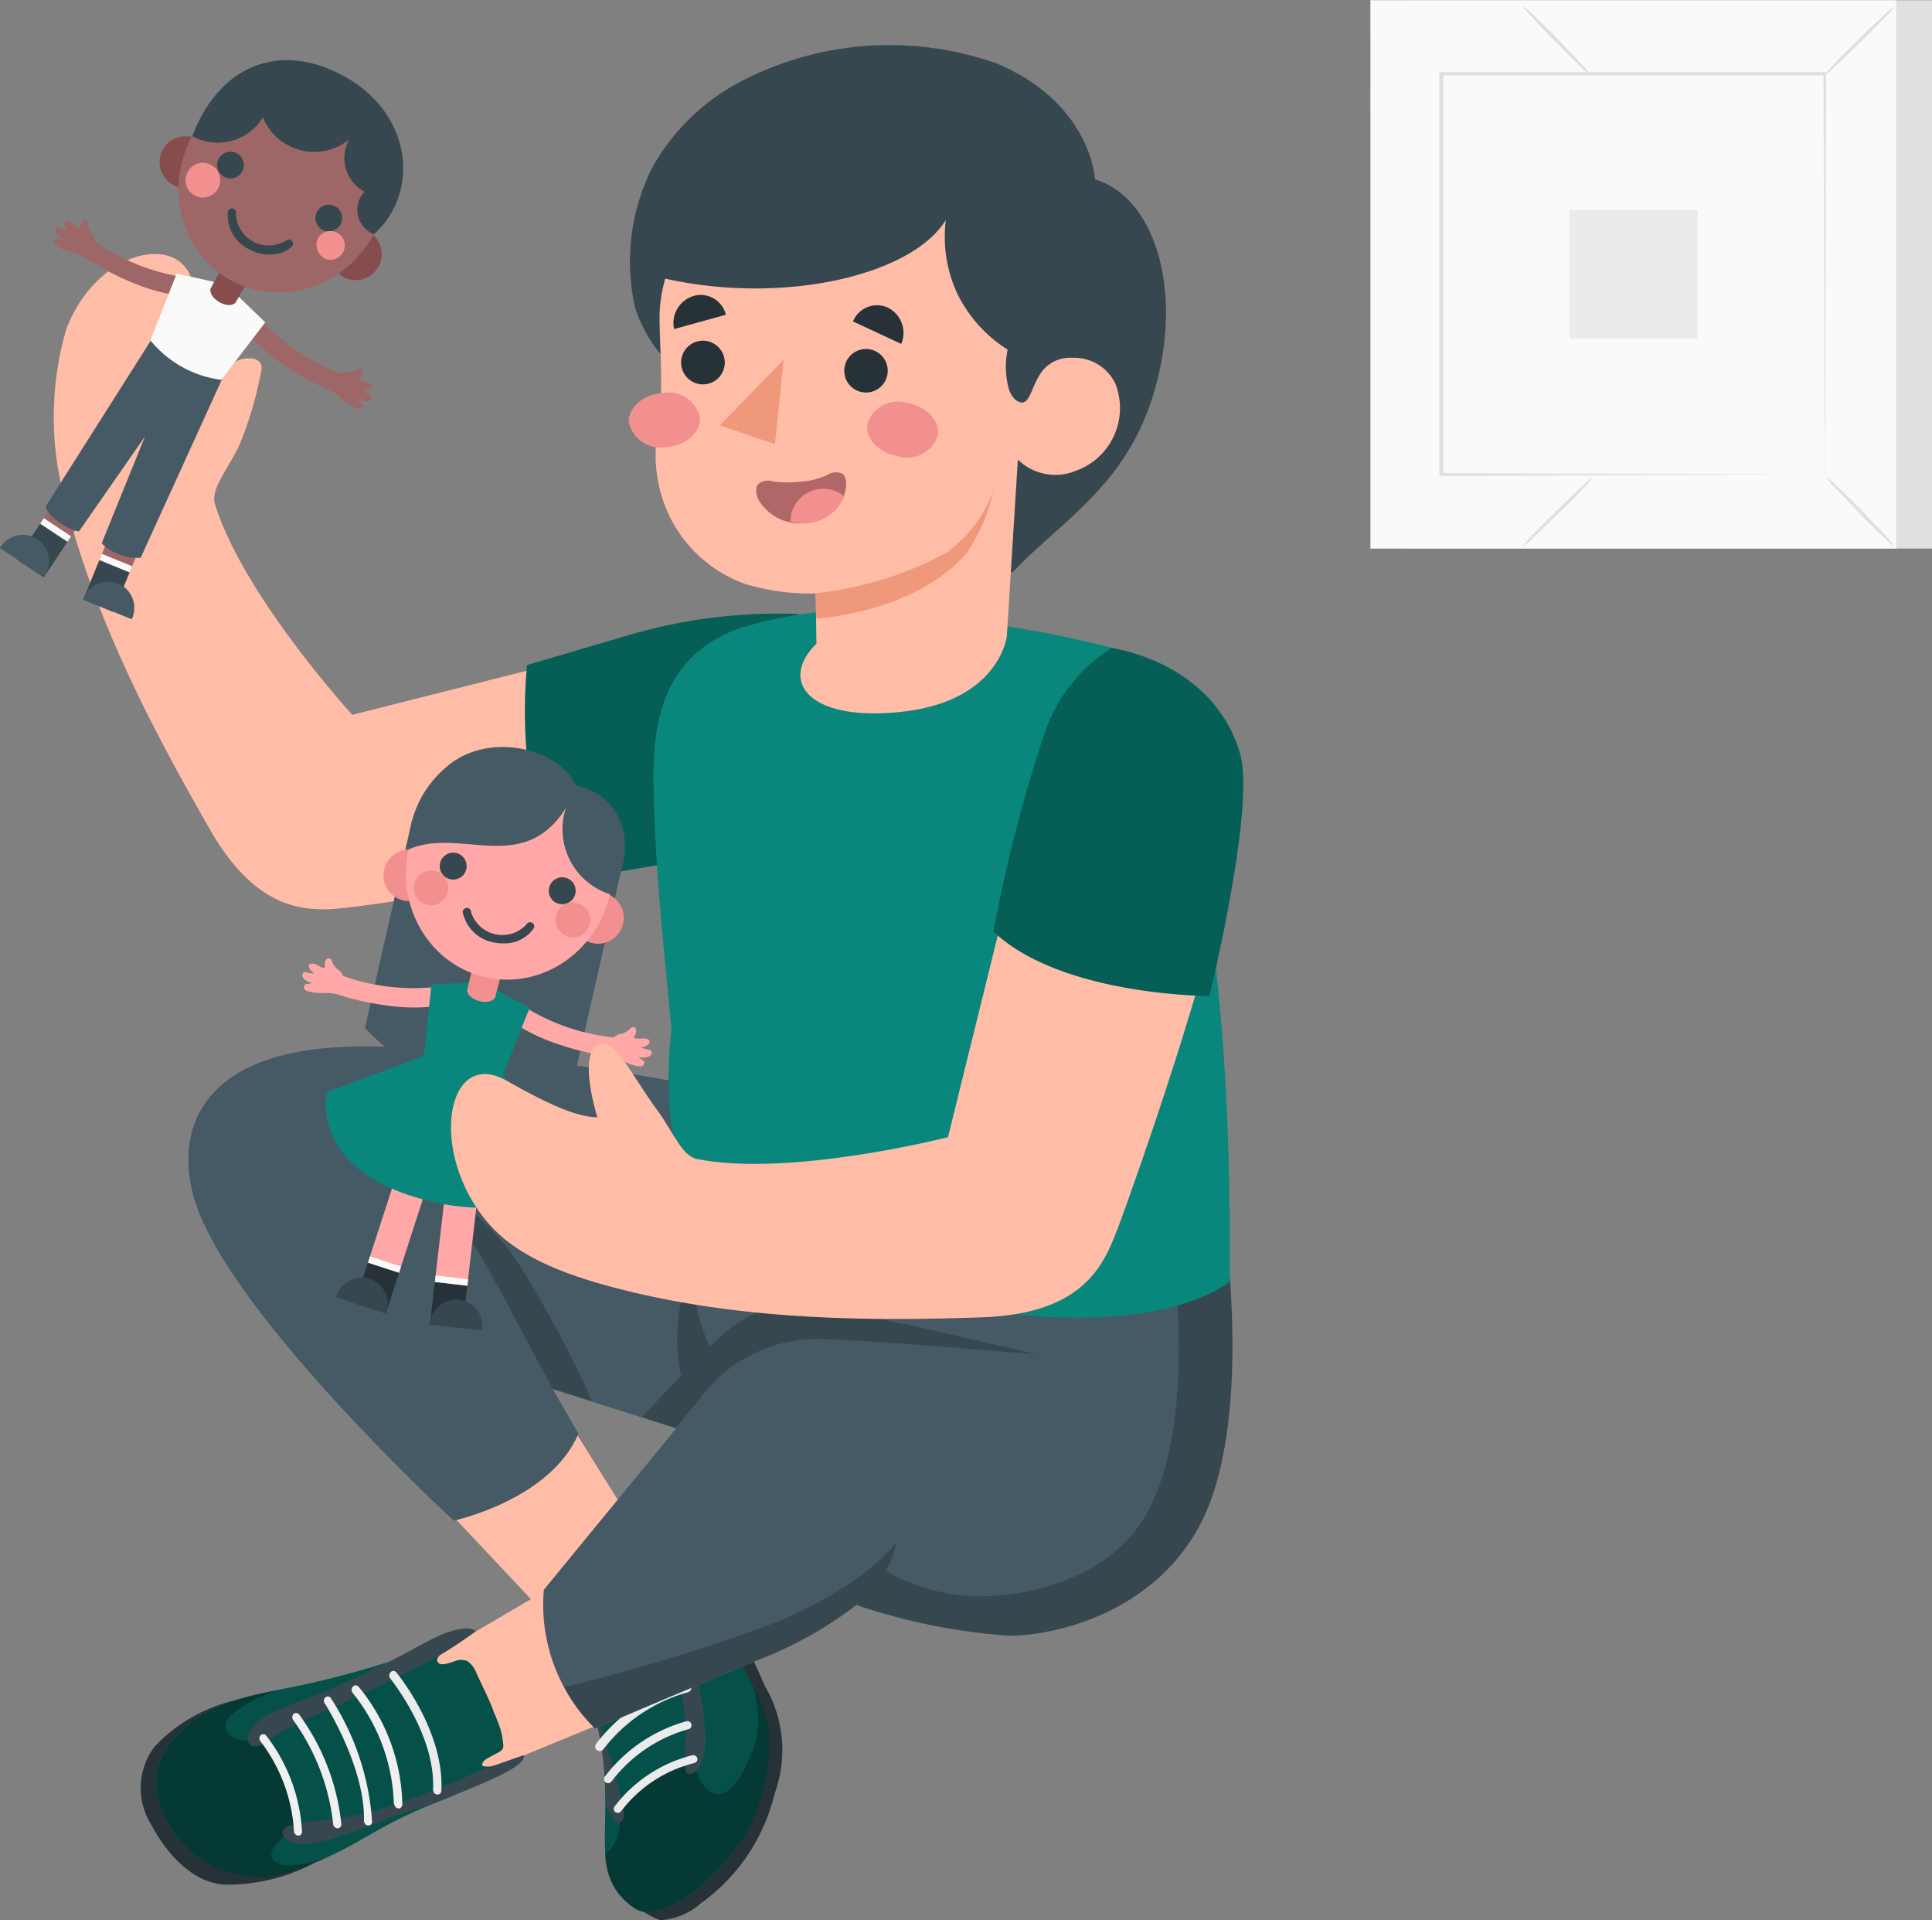 <svg xmlns="http://www.w3.org/2000/svg" width="87.88" height="87.325" viewBox="0 0 87.88 87.325">
  <rect x="0" y="0" width="87.88" height="87.325" fill="#808080" stroke="none"/>
  <g id="Group_150" data-name="Group 150" transform="translate(-547.069 -1043.885)">
    <rect id="Rectangle_1" data-name="Rectangle 1" width="23.921" height="24.937" transform="translate(611.028 1043.896)" fill="#e0e0e0"/>
    <rect id="Rectangle_2" data-name="Rectangle 2" width="23.921" height="24.937" transform="translate(609.406 1043.896)" fill="#fafafa"/>
    <path id="Path_15" data-name="Path 15" d="M89.3,74.88H65.37V49.926H89.3Zm-23.922-.014H89.291V49.948H65.384Z" transform="translate(544.031 993.959)" fill="#e0e0e0"/>
    <rect id="Rectangle_3" data-name="Rectangle 3" width="17.491" height="18.232" transform="translate(612.623 1047.249)" fill="#fafafa"/>
    <path id="Path_16" data-name="Path 16" d="M68.674,130.24a3,3,0,0,1-.43.5c-.27.294-.67.7-1.111,1.127s-.843.811-1.144,1.1a2.636,2.636,0,0,1-.506.419,3.145,3.145,0,0,1,.43-.5c.27-.294.673-.688,1.114-1.127s.846-.811,1.146-1.1a2.643,2.643,0,0,1,.5-.416Z" transform="translate(550.834 935.362)" fill="#e0e0e0"/>
    <path id="Path_17" data-name="Path 17" d="M142,130.07a2.792,2.792,0,0,1,.5.43c.294.27.7.67,1.127,1.111s.811.843,1.082,1.141a2.8,2.8,0,0,1,.422.506,2.644,2.644,0,0,1-.5-.43c-.294-.27-.7-.673-1.127-1.114s-.811-.849-1.1-1.146a2.784,2.784,0,0,1-.408-.5Z" transform="translate(488.12 935.486)" fill="#e0e0e0"/>
    <path id="Path_18" data-name="Path 18" d="M141.8,54.084a2.833,2.833,0,0,1,.43-.5c.27-.294.673-.688,1.114-1.127s.843-.811,1.141-1.082a2.6,2.6,0,0,1,.506-.422,2.606,2.606,0,0,1-.43.49c-.27.294-.673.7-1.114,1.13s-.847.811-1.144,1.1a2.785,2.785,0,0,1-.5.419Z" transform="translate(488.266 993.213)" fill="#e0e0e0"/>
    <path id="Path_19" data-name="Path 19" d="M68.661,54.091a2.834,2.834,0,0,1-.5-.43c-.294-.27-.688-.673-1.125-1.114s-.811-.843-1.082-1.141a3,3,0,0,1-.422-.506,2.607,2.607,0,0,1,.5.43c.294.27.7.673,1.13,1.114s.811.846,1.082,1.144A2.785,2.785,0,0,1,68.661,54.091Z" transform="translate(550.798 993.251)" fill="#e0e0e0"/>
    <path id="Path_20" data-name="Path 20" d="M94.52,80.358a.648.648,0,0,1,0-.086V79.03c0-.865,0-2.119-.019-3.715,0-3.193-.019-7.744-.033-13.189l.068.068H77.095l.076-.076V80.35l-.065-.068,12.629.035,3.548.016h.027l-3.534.019-12.7.062H77V62.04H94.588v.068c-.016,5.464-.027,10.028-.035,13.233,0,1.587,0,2.84-.019,3.7V80.26A.344.344,0,0,1,94.52,80.358Z" transform="translate(535.545 985.122)" fill="#e0e0e0"/>
    <rect id="Rectangle_4" data-name="Rectangle 4" width="5.835" height="5.835" transform="translate(618.451 1053.446)" fill="#ebebeb"/>
    <g id="Group_149" data-name="Group 149" transform="translate(547.069 1045.731)">
      <g id="Group_141" data-name="Group 141" transform="translate(0 0)">
        <g id="freepik--character--inject-30" transform="translate(0)">
          <g id="freepik--bottom--inject-30" transform="translate(6.402 45.745)">
            <path id="Path_54594" data-name="Path 54594" d="M146.479,327.63a3.022,3.022,0,0,1,.857.857c.248.343.223,2.055.472,2.843s.428.994.835,1.978a5.738,5.738,0,0,1,.454,4.928,8.563,8.563,0,0,1-3.339,4.967,3.087,3.087,0,0,1-1.862.779s-1.572-.544-1.357-1.468S146.479,327.63,146.479,327.63Z" transform="translate(-120.268 -304.247)" fill="#263238"/>
            <path id="Path_54595" data-name="Path 54595" d="M143.9,328.278a3.366,3.366,0,0,0,.642.96,7.779,7.779,0,0,1,1.083,2.8c1.039,4.453-.681,6.782,1.776,8.4.711.428,2.6-.137,4.71-3,1.088-1.473,1.648-4.457,1.173-5.788s-1.1-2.188-1.417-3.211-.214-2.954-.809-3.828a4.25,4.25,0,0,0-1.43-1.164c-.428-.248-1.383-.567-1.824-.8s-.689-.509-.963-.189l.539.578c.813,1.07.6,1.233.595,1.815a9.5,9.5,0,0,0,.343,1.837c-.578-.693-.822-1.284-1.43-1.178a3.956,3.956,0,0,0-1.979,1.335C144.061,327.684,143.852,328.021,143.9,328.278Z" transform="translate(-124.868 -301.204)" fill="#09877c"/>
            <path id="Path_54596" data-name="Path 54596" d="M143.9,328.278a3.366,3.366,0,0,0,.642.96,7.779,7.779,0,0,1,1.083,2.8c1.039,4.453-.681,6.782,1.776,8.4.711.428,2.6-.137,4.71-3,1.088-1.473,1.648-4.457,1.173-5.788s-1.1-2.188-1.417-3.211-.214-2.954-.809-3.828a4.25,4.25,0,0,0-1.43-1.164c-.428-.248-1.383-.567-1.824-.8s-.689-.509-.963-.189l.539.578c.813,1.07.6,1.233.595,1.815a9.5,9.5,0,0,0,.343,1.837c-.578-.693-.822-1.284-1.43-1.178a3.956,3.956,0,0,0-1.979,1.335C144.061,327.684,143.852,328.021,143.9,328.278Z" transform="translate(-124.868 -301.204)" opacity="0.4"/>
            <path id="Path_54597" data-name="Path 54597" d="M150,348.153c1.088-1.473,1.648-4.457,1.173-5.788a12.8,12.8,0,0,0-.552-1.284,1.553,1.553,0,0,0,.064.262c.034.171.059.347.081.522a4.068,4.068,0,0,1-.167,2.038c-.24.567-.788,1.983-1.538,2.033-.428.03-.8-.378-.977-.857-.077-.2-.206-.74-.206-.74a6.559,6.559,0,0,0-3.425,2.162,2.812,2.812,0,0,1,.064.96,2.381,2.381,0,0,1-.378.968,1.677,1.677,0,0,1-.274.227,2.928,2.928,0,0,0,1.4,2.518C145.985,351.591,147.856,351.034,150,348.153Z" transform="translate(-122.741 -311.939)" opacity="0.3"/>
            <path id="Path_54598" data-name="Path 54598" d="M159.53,343.674a14.809,14.809,0,0,1,.378,3.571c.428,1.139.8,1.092.857.5a32.37,32.37,0,0,0-1.473-5.061C159.368,343.031,159.454,343.369,159.53,343.674Z" transform="translate(-138.771 -312.853)" fill="#37474f"/>
            <path id="Path_54599" data-name="Path 54599" d="M152.387,324.351a2.475,2.475,0,0,0-.484-1.627c-.107-.047-.21-.094-.291-.137-.48-.257-.689-.509-.963-.189l.522.6c.813,1.07.6,1.233.6,1.815a9.5,9.5,0,0,0,.343,1.837,33.238,33.238,0,0,1,1.212,4.4c.265,1.832-.073,3.074.189,3.172s.779-.124.835-1.605a15.23,15.23,0,0,0-1.152-5.09,7.932,7.932,0,0,1-.806-3.176Z" transform="translate(-128.655 -301.17)" fill="#37474f"/>
            <path id="Path_54600" data-name="Path 54600" d="M155.271,348.588a.18.18,0,0,1-.094.056,5.994,5.994,0,0,0-3.336,2.2.189.189,0,0,1-.257.026.179.179,0,0,1-.03-.257,6.422,6.422,0,0,1,3.537-2.325.189.189,0,0,1,.223.137.18.18,0,0,1-.042.167Z" transform="translate(-129.998 -316.055)" fill="#ebebeb"/>
            <path id="Path_54601" data-name="Path 54601" d="M156.079,344.994a.159.159,0,0,1-.094.051,6.628,6.628,0,0,0-3.485,2.361.189.189,0,1,1-.291-.235,7.009,7.009,0,0,1,3.683-2.488.189.189,0,0,1,.184.313Z" transform="translate(-131.076 -313.995)" fill="#ebebeb"/>
            <path id="Path_54602" data-name="Path 54602" d="M156.493,341.013a.2.2,0,0,1-.094.056,7.3,7.3,0,0,0-3.853,2.6.21.21,0,0,1-.291.03.206.206,0,0,1-.03-.291,7.708,7.708,0,0,1,4.061-2.739.21.21,0,0,1,.257.145A.218.218,0,0,1,156.493,341.013Z" transform="translate(-131.507 -311.701)" fill="#ebebeb"/>
            <path id="Path_54603" data-name="Path 54603" d="M157.09,337.666a.189.189,0,0,1-.094.06,7.142,7.142,0,0,0-3.768,2.55.206.206,0,0,1-.283.03.2.2,0,0,1-.03-.283,7.561,7.561,0,0,1,3.982-2.685.206.206,0,0,1,.248.145.2.2,0,0,1-.054.183Z" transform="translate(-132.404 -309.792)" fill="#ebebeb"/>
            <path id="Path_54604" data-name="Path 54604" d="M158.383,334.453a.21.21,0,0,1-.094.059,7.167,7.167,0,0,0-3.772,2.569.2.2,0,0,1-.313-.257,7.535,7.535,0,0,1,3.982-2.685.2.2,0,0,1,.2.334Z" transform="translate(-134.248 -307.967)" fill="#ebebeb"/>
            <path id="Path_54605" data-name="Path 54605" d="M161.872,315.356l-3.382-5.416-5.788,4.179,6.851,7.279s4.448-.167,4.975-2.064S162.886,315.96,161.872,315.356Z" transform="translate(-139.796 -294.131)" fill="#ffbda7"/>
            <path id="Path_54606" data-name="Path 54606" d="M163.657,330.12l-3.683,2.158-2.231,1.233,2.526,5.181,7.125-2.932Z" transform="translate(-144.739 -305.671)" fill="#ffbda7"/>
            <path id="Path_54607" data-name="Path 54607" d="M174.816,274.777s-10.914-2.106-16.48-1.712c-6.054.428-7.2,3.853-6.285,6.915,1.558,5.19,11.791,14.6,11.791,14.6s4.384-.933,5.673-3.951l-1.161-2.025,5.609,1.781.857-1.039Z" transform="translate(-149.607 -273.016)" fill="#455a64"/>
            <path id="Path_54608" data-name="Path 54608" d="M167.366,291.249a49.287,49.287,0,0,1,3.117,5.891l-1.768-.561c-2.188-3.853-3.579-7.3-5.994-9.591a11.333,11.333,0,0,1,4.646,4.26Z" transform="translate(-149.957 -281.008)" fill="#37474f"/>
            <path id="Path_54609" data-name="Path 54609" d="M101.632,279.32l24.083,5.634s1.133,7.706-.7,12.466-6.816,5.994-9.116,5.994a27.885,27.885,0,0,1-6.915-1.391,18.108,18.108,0,0,1-3.8,2.236c-1.913.762-8.088,3.387-8.088,3.387a7.909,7.909,0,0,1-2.334-6.315l6.872-8.375Z" transform="translate(-76.427 -276.622)" fill="#455a64"/>
            <path id="Path_54610" data-name="Path 54610" d="M131.866,334.2a6.851,6.851,0,0,1-1.4-1.871,84.322,84.322,0,0,0,9.689-2.967c4.106-1.739,5.369-3.576,5.369-3.576s.03,1.22-1.773,2.792a18.108,18.108,0,0,1-3.8,2.235C138.022,331.578,131.866,334.2,131.866,334.2Z" transform="translate(-111.195 -303.195)" fill="#37474f"/>
            <path id="Path_54611" data-name="Path 54611" d="M99.131,308.308c2.051.316,7.159-.24,8.953-4.132,1.756-3.811,1.228-9.133.857-13.046l.661.154,1.807.428h0s1.133,7.706-.7,12.466-6.816,5.994-9.116,5.994a27.885,27.885,0,0,1-6.915-1.391l1.088-1.687a8.99,8.99,0,0,0,3.365,1.212Z" transform="translate(-62.097 -283.375)" fill="#37474f"/>
            <path id="Path_54612" data-name="Path 54612" d="M116.944,306.175a12.448,12.448,0,0,1,.857-1.039,6.674,6.674,0,0,1,5.729-3.022c3.368.129,9.847.715,9.847.715s-6.79-1.619-9.119-2.008-3.785-.154-5.112,1.024-3.755,3.828-3.755,3.828Z" transform="translate(-92.587 -288.816)" fill="#37474f"/>
            <path id="Path_54613" data-name="Path 54613" d="M151.326,300.185a6.906,6.906,0,0,1-.944-4.355,8.122,8.122,0,0,0-.488,5.81Z" transform="translate(-125.171 -286.063)" fill="#37474f"/>
            <path id="Path_54614" data-name="Path 54614" d="M196.115,342.56a7.3,7.3,0,0,0-3.524,2.089,3.139,3.139,0,0,0-.12,3.549c.647,1.233,1.889,2.71,3.459,2.706a8.4,8.4,0,0,0,4.046-1.045Z" transform="translate(-191.98 -312.785)" fill="#263238"/>
            <path id="Path_54615" data-name="Path 54615" d="M186.713,340.713c0,.492-2.119,1.349-4.32,2.252-2.361.968-2.963,1.648-4.889,2.466-2.2.933-3.022.95-4.654.394s-3.879-3.425-2.329-5.545c1.263-1.712,2.8-2.141,5.138-2.6a42.675,42.675,0,0,0,5.45-1.421c1.687-.548,3.117-1.627,3.425-1.207-.244.1-2.033,1.075-1.712,1.383.073.154.321.12.756-.034a.736.736,0,0,1,.595,0,1.147,1.147,0,0,1,.4.539c.235.509.583,1.2.771,1.712.111.308.069.133.171.428a3.391,3.391,0,0,1,.283,1.195c-.03.184-.171.24-.321.321s-.36.184-.505.283c-.056.039-.162.176-.137.248s.347.081.472.039.338-.086.492-.133S186.335,340.868,186.713,340.713Z" transform="translate(-169.305 -308.439)" fill="#09877c"/>
            <path id="Path_54616" data-name="Path 54616" d="M186.713,340.713c0,.492-2.119,1.349-4.32,2.252-2.361.968-2.963,1.648-4.889,2.466-2.2.933-3.022.95-4.654.394s-3.879-3.425-2.329-5.545c1.263-1.712,2.8-2.141,5.138-2.6a42.675,42.675,0,0,0,5.45-1.421c1.687-.548,3.117-1.627,3.425-1.207-.244.1-2.033,1.075-1.712,1.383.073.154.321.12.756-.034a.736.736,0,0,1,.595,0,1.147,1.147,0,0,1,.4.539c.235.509.583,1.2.771,1.712.111.308.069.133.171.428a3.391,3.391,0,0,1,.283,1.195c-.03.184-.171.24-.321.321s-.36.184-.505.283c-.056.039-.162.176-.137.248s.347.081.472.039.338-.086.492-.133S186.335,340.868,186.713,340.713Z" transform="translate(-169.305 -308.439)" opacity="0.4"/>
            <path id="Path_54617" data-name="Path 54617" d="M197.973,348.814c-.316.137-2.312.933-2.895.355s.985-1.469.985-1.469a7.638,7.638,0,0,0-1.657-4.1c-.316.223-1.6.137-1.538-.612s2.252-1.555,2.286-1.567c-2.226.467-3.695.891-4.924,2.569-1.55,2.111.693,4.992,2.329,5.545s2.456.539,4.654-.394C197.42,349.033,197.775,348.913,197.973,348.814Z" transform="translate(-189.004 -312.134)" opacity="0.3"/>
            <path id="Path_54618" data-name="Path 54618" d="M170.353,351.477c-.826.223-.308.994.891.818,1.8-.257,3.336-1.186,5.352-1.712,2.2-.9,4.439-1.712,4.325-2.282-.394.124-1.228.428-1.228.428-.167.059-.587.189-.587.189a41.149,41.149,0,0,1-5.3,2.016C172.229,351.271,171.18,351.25,170.353,351.477Z" transform="translate(-163.495 -316.067)" fill="#37474f"/>
            <path id="Path_54619" data-name="Path 54619" d="M175.723,340.123a13.507,13.507,0,0,1,2.41-1.335c1.494-.586,4.034-1.879,5.6-2.68a19.158,19.158,0,0,0,1.712-1.133c-.235-.3-1.178-.086-2.141.428s-1.55.857-2.5,1.284c-1.845.972-3.922,1.584-4.98,2.184S174.955,340.508,175.723,340.123Z" transform="translate(-170.218 -308.371)" fill="#37474f"/>
            <path id="Path_54620" data-name="Path 54620" d="M193.537,346.341a.218.218,0,0,0,.039.069,7.454,7.454,0,0,1,1.511,4.061.214.214,0,0,0,.189.214.176.176,0,0,0,.176-.2,7.809,7.809,0,0,0-1.623-4.344.171.171,0,0,0-.262-.022.223.223,0,0,0-.039.218Z" transform="translate(-188.117 -314.793)" fill="#f0f0f0"/>
            <path id="Path_54621" data-name="Path 54621" d="M189.368,344.084a.277.277,0,0,0,.034.06,9.916,9.916,0,0,1,1.811,4.71.214.214,0,0,0,.2.206.18.18,0,0,0,.171-.206,10.22,10.22,0,0,0-1.91-4.958.171.171,0,0,0-.262-.034A.218.218,0,0,0,189.368,344.084Z" transform="translate(-182.461 -313.502)" fill="#f0f0f0"/>
            <path id="Path_54622" data-name="Path 54622" d="M187.916,347.794a.206.206,0,0,0,.162.137.171.171,0,0,0,.189-.179,11.757,11.757,0,0,0-1.876-5.617.171.171,0,0,0-.262-.022.214.214,0,0,0,0,.283s1.828,2.881,1.768,5.31a.189.189,0,0,0,.017.086Z" transform="translate(-177.744 -312.5)" fill="#f0f0f0"/>
            <path id="Path_54623" data-name="Path 54623" d="M184.817,346.342a.2.2,0,0,0,.159.137.176.176,0,0,0,.189-.179,8.682,8.682,0,0,0-1.991-5.361.171.171,0,0,0-.262,0,.223.223,0,0,0,0,.291,8.436,8.436,0,0,1,1.867,5.026A.223.223,0,0,0,184.817,346.342Z" transform="translate(-173.266 -311.824)" fill="#f0f0f0"/>
            <path id="Path_54624" data-name="Path 54624" d="M180.729,344.839a.2.2,0,0,0,.159.137.176.176,0,0,0,.2-.176c.137-2.706-1.974-5.289-2.051-5.383a.171.171,0,0,0-.262,0,.218.218,0,0,0,0,.291c0,.022,2.064,2.535,1.935,5.048a.334.334,0,0,0,.022.081Z" transform="translate(-167.415 -310.955)" fill="#ebebeb"/>
          </g>
          <g id="freepik--top--inject-30" transform="translate(0)">
            <g id="freepik--arm--inject-30" transform="translate(2.445 9.7)">
              <path id="Path_54625" data-name="Path 54625" d="M174.668,205.6l-2.895,10.43s-15.435,2.256-17.242,2.479-4.282.6-6.645-3.537-5.176-9.308-6.594-15.016a14.276,14.276,0,0,1,.077-7.706c1.5-3.948,5.908-4.573,5.823-1.383-.064,2.535.073,4.71.573,4.637.364-.167.48-1.028,1.109-1.631a1.169,1.169,0,0,1,1.083-.262c.3.133.355.283.244.72a16.665,16.665,0,0,1-.955,3.186c-.518,1.1-1.284,1.948-1.126,2.638,1.237,4.14,6.26,9.633,6.26,9.633l11.458-2.895S171.238,205.095,174.668,205.6Z" transform="translate(-140.8 -188.825)" fill="#ffbda7"/>
              <path id="Path_54626" data-name="Path 54626" d="M153.234,227.058a24.218,24.218,0,0,0-7.672.95l-4.663,1.37s-.685,5.761,1.541,9.847l7.9-1.335Z" transform="translate(-119.367 -210.682)" fill="#09877c"/>
              <path id="Path_54627" data-name="Path 54627" d="M153.234,227.058a24.218,24.218,0,0,0-7.672.95l-4.663,1.37s-.685,5.761,1.541,9.847l7.9-1.335Z" transform="translate(-119.367 -210.682)" opacity="0.3"/>
            </g>
            <g id="freepik--doll--inject-30" transform="translate(13.753 31.933)">
              <path id="Path_54628" data-name="Path 54628" d="M171.234,251.141c-.6,2.68-2.141,9.45-2.141,9.45-3.853,1.075-7.083.463-9.543-2.141l2.141-9.45Z" transform="translate(-156.703 -245.472)" fill="#455a64"/>
              <path id="Path_54629" data-name="Path 54629" d="M159.375,257.546a1.173,1.173,0,1,0,.518-.735A1.173,1.173,0,0,0,159.375,257.546Z" transform="translate(-147.073 -249.836)" fill="#f28f8f"/>
              <path id="Path_54630" data-name="Path 54630" d="M181.71,253.536a1.173,1.173,0,1,1-.152-.886A1.173,1.173,0,0,1,181.71,253.536Z" transform="translate(-175.703 -247.246)" fill="#f28f8f"/>
              <rect id="Rectangle_7696" data-name="Rectangle 7696" width="1.486" height="5.438" transform="matrix(-0.993, -0.115, 0.115, -0.993, 7.503, 24.692)" fill="#ffa8a7"/>
              <rect id="Rectangle_7697" data-name="Rectangle 7697" width="1.486" height="1.944" transform="matrix(-0.993, -0.115, 0.115, -0.993, 7.276, 26.62)" fill="#263238"/>
              <path id="Path_54631" data-name="Path 54631" d="M175.679,299.91h0a1.2,1.2,0,0,0-1.327,1.049v.077l2.376.274v-.077a1.2,1.2,0,0,0-1.049-1.323Z" transform="translate(-168.542 -274.58)" fill="#37474f"/>
              <rect id="Rectangle_7698" data-name="Rectangle 7698" width="1.486" height="0.299" transform="matrix(-0.993, -0.115, 0.115, -0.993, 7.507, 24.696)" fill="#fafafa"/>
              <rect id="Rectangle_7699" data-name="Rectangle 7699" width="1.486" height="5.441" transform="matrix(0.951, 0.308, -0.308, 0.951, 4.659, 18.474)" fill="#ffa8a7"/>
              <rect id="Rectangle_7700" data-name="Rectangle 7700" width="1.486" height="1.945" transform="matrix(0.951, 0.308, -0.308, 0.951, 2.984, 23.646)" fill="#263238"/>
              <path id="Path_54632" data-name="Path 54632" d="M185.933,297.631h0a1.2,1.2,0,0,1,.771,1.5l-.026.073-2.273-.737.025-.069a1.19,1.19,0,0,1,1.5-.771Z" transform="translate(-182.871 -273.249)" fill="#37474f"/>
              <rect id="Rectangle_7701" data-name="Rectangle 7701" width="1.486" height="0.3" transform="matrix(0.951, 0.308, -0.308, 0.951, 3.078, 23.36)" fill="#fafafa"/>
              <path id="Path_54633" data-name="Path 54633" d="M162.7,270.615a.805.805,0,0,1-.347-.107c.308-.03.428-.227.36-.316s-.227-.094-.428-.081a.672.672,0,0,1-.283-.03s.145-.24.115-.355a.145.145,0,0,0-.257-.081.857.857,0,0,1-.472.262.472.472,0,0,0-.283.154,9.526,9.526,0,0,1-4.23-1.5l-.509.715a8.56,8.56,0,0,0,2.141,1.07,12.443,12.443,0,0,0,2.479.587h0a2.432,2.432,0,0,1,.591.223,2.215,2.215,0,0,0,.706.223c.227,0,.252-.218.142-.279a.645.645,0,0,1-.2-.159.7.7,0,0,0,.428,0C162.866,270.889,162.883,270.637,162.7,270.615Z" transform="translate(-146.934 -256.658)" fill="#ffa8a7"/>
              <path id="Path_54634" data-name="Path 54634" d="M178.583,264.3a.83.83,0,0,0,.351.051c-.262-.159-.291-.39-.184-.428a.472.472,0,0,1,.4.1.72.72,0,0,0,.27.094s-.025-.283.051-.378a.145.145,0,0,1,.265.042.8.8,0,0,0,.313.428.472.472,0,0,1,.189.262,9.6,9.6,0,0,0,4.465.472l.15.857a8.7,8.7,0,0,1-2.406.042,12.707,12.707,0,0,1-2.492-.544h0a2.566,2.566,0,0,0-.629-.051,2.218,2.218,0,0,1-.732-.094c-.21-.094-.133-.313,0-.317a.567.567,0,0,0,.248-.056.71.71,0,0,1-.378-.179C178.321,264.466,178.412,264.244,178.583,264.3Z" transform="translate(-178.394 -253.866)" fill="#ffa8a7"/>
              <path id="Path_54635" data-name="Path 54635" d="M172.763,266.522l1.631.857-1.22,3.057,3.027,3.917s-1.391,3.177-6.658,1.747-4.363-4.889-4.363-4.889l4.4-1.639.343-3.245,1.669-.087Z" transform="translate(-164.053 -255.33)" fill="#09877c"/>
              <path id="Path_54636" data-name="Path 54636" d="M173.937,265.049l-.252,1c-.2.45-1.259.171-1.284-.3l.227-.98Z" transform="translate(-164.906 -254.49)" fill="#f28f8f"/>
              <ellipse id="Ellipse_14" data-name="Ellipse 14" cx="4.693" cy="4.936" rx="4.693" ry="4.936" transform="matrix(-0.975, -0.221, 0.221, -0.975, 12.901, 11.7)" fill="#ffa8a7"/>
              <path id="Path_54637" data-name="Path 54637" d="M164.47,255.532a.612.612,0,1,0,.27-.383A.612.612,0,0,0,164.47,255.532Z" transform="translate(-153.247 -248.935)" fill="#37474f"/>
              <path id="Path_54638" data-name="Path 54638" d="M162.963,258.214a.788.788,0,1,0,.9-.458A.723.723,0,0,0,162.963,258.214Z" transform="translate(-151.377 -250.461)" fill="#f28f8f"/>
              <path id="Path_54639" data-name="Path 54639" d="M177.244,253.182a.612.612,0,1,1-.08-.462.612.612,0,0,1,.08.462Z" transform="translate(-169.786 -247.437)" fill="#37474f"/>
              <path id="Path_54640" data-name="Path 54640" d="M179.562,255.159a.788.788,0,1,1-.612-.8.723.723,0,0,1,.612.8Z" transform="translate(-172.929 -248.522)" fill="#f28f8f"/>
              <path id="Path_54641" data-name="Path 54641" d="M170.676,259.913a1.623,1.623,0,0,0,1.409-.689.189.189,0,0,0-.338-.171,1.49,1.49,0,0,1-2.518-.567.176.176,0,0,0-.189-.184.189.189,0,0,0-.189.189,1.751,1.751,0,0,0,1.391,1.374A1.951,1.951,0,0,0,170.676,259.913Z" transform="translate(-161.556 -250.789)" fill="#37474f"/>
              <path id="Path_54642" data-name="Path 54642" d="M166.387,243.975c-1.944,3.117-4.834.857-7.167,1.9a4.8,4.8,0,0,1,1.656-3.691c1.9-1.739,5.2-.933,5.96.792,1.978.351,3,2.625,1.55,4.933a3.1,3.1,0,0,1-2-3.935Z" transform="translate(-154.393 -241.021)" fill="#455a64"/>
            </g>
            <g id="freepik--chest--inject-30" transform="translate(28.603 0.204)">
              <path id="Path_54643" data-name="Path 54643" d="M115.815,228.375c1.623,1.133,5.566,7.642,5.352,28.844-5.994,4.14-23.9-.179-25.368-6.953a18.368,18.368,0,0,1-.022-4.521c-.33-3.733-.62-5.939-.767-9.612-.128-3.164-.326-7.159,3.905-8.661a18.371,18.371,0,0,1,8.884-.488A51.474,51.474,0,0,1,115.815,228.375Z" transform="translate(-93.839 -200.961)" fill="#09877c"/>
              <path id="Path_54644" data-name="Path 54644" d="M119.139,190.63c2.172-2.312,5.1-3.883,6.388-8.028,1.447-4.658.133-9.021-2.633-9.847,0,0-.154-3.425-4.419-5.254a14.628,14.628,0,0,0-11.676.792,9.8,9.8,0,0,0-4.061,3.956,9.551,9.551,0,0,0-.771,6.315,6.363,6.363,0,0,0,2.625,3.425,14.349,14.349,0,0,0,4.025,1.768c.857.265,1.759.5,2.633.771a6.952,6.952,0,0,1,1.349.458,4.773,4.773,0,0,1,.756.72l4.35,4.1A3.183,3.183,0,0,0,119.139,190.63Z" transform="translate(-101.689 -166.645)" fill="#37474f"/>
              <path id="Path_54645" data-name="Path 54645" d="M122.909,193.347a.4.4,0,0,0,.111.094c.625.4.608-.685,1.212-1.409a1.622,1.622,0,0,1,1.327-.539,2.064,2.064,0,0,1,1.948,1.181,3.031,3.031,0,0,1-1.794,3.956,2.445,2.445,0,0,1-2.644-.509l-.5,8.028s-.321,2.9-4.649,3.425-5.768-1.362-4.012-3.079l-.034-2.286a10.275,10.275,0,0,1-3.194-.428,6.1,6.1,0,0,1-3.986-4.752c-.3-1.558.167-2.946.15-4.521,0-.938-.086-2.419-.069-3.027a6.358,6.358,0,0,1,.257-1.589c5.356,1.2,11.213-.133,12.763-2.672a6.118,6.118,0,0,0,.51,3.331,6.243,6.243,0,0,0,2.3,2.569,3.778,3.778,0,0,0,.047,1.764,1.182,1.182,0,0,0,.252.463Z" transform="translate(-105.374 -177.27)" fill="#ffbda7"/>
              <path id="Path_54646" data-name="Path 54646" d="M129.158,206.124a1.462,1.462,0,0,1-1.815.916c-.882-.162-1.494-.831-1.374-1.5a1.464,1.464,0,0,1,1.82-.916C128.671,204.786,129.3,205.455,129.158,206.124Z" transform="translate(-115.112 -188.343)" fill="#f28f8f"/>
              <path id="Path_54647" data-name="Path 54647" d="M154.479,204.7c.051.676-.629,1.284-1.52,1.349a1.476,1.476,0,0,1-1.712-1.1c-.051-.672.629-1.284,1.52-1.353a1.469,1.469,0,0,1,1.712,1.1Z" transform="translate(-151.244 -187.771)" fill="#f28f8f"/>
              <path id="Path_54648" data-name="Path 54648" d="M129.633,195.02l2.2,1.024a1.284,1.284,0,0,0-.608-1.648,1.181,1.181,0,0,0-1.589.625Z" transform="translate(-119.44 -182.454)" fill="#263238"/>
              <path id="Path_54649" data-name="Path 54649" d="M133.273,200a.989.989,0,1,1-.244-.723.989.989,0,0,1,.244.723Z" transform="translate(-121.499 -185.119)" fill="#263238"/>
              <ellipse id="Ellipse_15" data-name="Ellipse 15" cx="0.994" cy="0.994" rx="0.994" ry="0.994" transform="translate(2.601 15.613) rotate(-101.78)" fill="#263238"/>
              <path id="Path_54650" data-name="Path 54650" d="M148.53,194.748l2.354-.651a1.173,1.173,0,0,0-1.46-.857A1.284,1.284,0,0,0,148.53,194.748Z" transform="translate(-146.471 -181.832)" fill="#263238"/>
              <path id="Path_54651" data-name="Path 54651" d="M145.262,200.06l-.4,3.849-2.509-.857Z" transform="translate(-138.216 -185.757)" fill="#f0997a"/>
              <path id="Path_54652" data-name="Path 54652" d="M120.09,218.648a16.017,16.017,0,0,0,5.93-1.837,5.939,5.939,0,0,0,2.141-2.822,7.578,7.578,0,0,1-1.284,2.928c-2.385,2.644-6.765,2.89-6.765,2.89Z" transform="translate(-111.585 -193.722)" fill="#f0997a"/>
              <path id="Path_54653" data-name="Path 54653" d="M139.39,217.22Z" transform="translate(-131.076 -195.569)" fill="#b16668"/>
              <path id="Path_54654" data-name="Path 54654" d="M133.7,216.38h0C133.73,216.385,133.741,216.389,133.7,216.38Z" transform="translate(-122.979 -195.089)" fill="#b16668"/>
              <path id="Path_54655" data-name="Path 54655" d="M137.816,212.446a4.941,4.941,0,0,1-1.332,0,.7.7,0,0,0-.638.094c-.176.171-.154.428-.026.728a2.183,2.183,0,0,0,2.205,1.062,1.889,1.889,0,0,0,1.785-1.64c0-.189.022-.492-.2-.612a.723.723,0,0,0-.655.073,3.369,3.369,0,0,1-1.139.3Z" transform="translate(-129.927 -192.601)" fill="#b16668"/>
              <path id="Path_54656" data-name="Path 54656" d="M135.94,215.037a1.287,1.287,0,0,0,0,.252,2.513,2.513,0,0,0,.745.034,1.914,1.914,0,0,0,1.678-1.212,1.438,1.438,0,0,0-.685-.313,1.5,1.5,0,0,0-1.739,1.237Z" transform="translate(-128.573 -193.6)" fill="#f28f8f"/>
            </g>
            <g id="freepik--arm--inject-30-2" data-name="freepik--arm--inject-30" transform="translate(20.514 27.617)">
              <path id="Path_54657" data-name="Path 54657" d="M124.613,231.74c4.115,1.173,5.994,3.554,5.356,8.405s-4.5,15.688-5.138,17.388-1.482,4.037-6.246,4.2-10.648.179-16.355-1.259c-3.022-.756-4.911-1.666-6.067-3-2.775-3.177-1.957-8.075.818-6.5,2.205,1.254,3.344,1.657,4.123,1.661,0,0-.835-2.625-.064-3.237s1.64,1.37,2.775,2.895c.728.977,1.109,2.064,1.794,2.235,4.235.857,11.444-.989,11.444-.989l2.833-11.47S121.342,233.791,124.613,231.74Z" transform="translate(-94.446 -231.286)" fill="#ffbda7"/>
              <path id="Path_54658" data-name="Path 54658" d="M98.925,230.68c3.027.595,5.138,2.372,5.832,4.834s-1.4,11-1.4,11-6.735,0-9.822-2.932a66.311,66.311,0,0,1,2.317-8.991,7.317,7.317,0,0,1,3.078-3.914Z" transform="translate(-68.86 -230.68)" fill="#09877c"/>
              <path id="Path_54659" data-name="Path 54659" d="M98.925,230.68c3.027.595,5.138,2.372,5.832,4.834s-1.4,11-1.4,11-6.735,0-9.822-2.932a66.311,66.311,0,0,1,2.317-8.991,7.317,7.317,0,0,1,3.078-3.914Z" transform="translate(-68.86 -230.68)" opacity="0.3"/>
            </g>
            <g id="freepik--doll--inject-30-2" data-name="freepik--doll--inject-30">
              <rect id="Rectangle_7702" data-name="Rectangle 7702" width="1.486" height="5.441" transform="matrix(-0.925, -0.379, 0.379, -0.925, 5.893, 24.19)" fill="#9e6767"/>
              <rect id="Rectangle_7703" data-name="Rectangle 7703" width="1.486" height="1.945" transform="matrix(-0.925, -0.379, 0.379, -0.925, 5.157, 25.987)" fill="#37474f"/>
              <path id="Path_54660" data-name="Path 54660" d="M212.928,223.732h0a1.195,1.195,0,0,0-1.558.655l-.03.069,2.214.9.025-.069a1.2,1.2,0,0,0-.651-1.559Z" transform="translate(-207.558 -199.038)" fill="#455a64"/>
              <rect id="Rectangle_7704" data-name="Rectangle 7704" width="1.486" height="0.3" transform="matrix(-0.925, -0.379, 0.379, -0.925, 5.895, 24.183)" fill="#fafafa"/>
              <rect id="Rectangle_7705" data-name="Rectangle 7705" width="1.486" height="5.438" transform="matrix(0.833, 0.553, -0.553, 0.833, 4.836, 17.438)" fill="#9e6767"/>
              <rect id="Rectangle_7706" data-name="Rectangle 7706" width="1.486" height="1.944" transform="matrix(0.833, 0.553, -0.553, 0.833, 1.83, 21.971)" fill="#37474f"/>
              <path id="Path_54661" data-name="Path 54661" d="M222.094,218.888h0a1.19,1.19,0,0,1,.334,1.653l-.039.064-2-1.322.042-.064a1.19,1.19,0,0,1,1.657-.334Z" transform="translate(-220.394 -196.205)" fill="#455a64"/>
              <rect id="Rectangle_7707" data-name="Rectangle 7707" width="1.486" height="0.299" transform="matrix(0.833, 0.553, -0.553, 0.833, 1.995, 21.721)" fill="#fafafa"/>
              <path id="Path_54662" data-name="Path 54662" d="M206.767,198.057h0l.025-.047,1.606.9,1.636.857-.022.047h0l-3.683,8.083a2.33,2.33,0,0,1-1.776-.655l1.974-4.864-3,4.316c-.262.034-1.417-.595-1.524-1.122Z" transform="translate(-199.929 -184.38)" fill="#455a64"/>
              <path id="Path_54663" data-name="Path 54663" d="M185.208,186.727a1.178,1.178,0,1,0,1.592-.472A1.178,1.178,0,0,0,185.208,186.727Z" transform="translate(-170.058 -177.577)" fill="#874c4c"/>
              <path id="Path_54664" data-name="Path 54664" d="M205.365,178.072a1.178,1.178,0,1,1-.472-1.592,1.178,1.178,0,0,1,.472,1.592Z" transform="translate(-195.889 -171.987)" fill="#874c4c"/>
              <path id="Path_54665" data-name="Path 54665" d="M191.756,199.072a.8.8,0,0,1-.3-.2c.3.051.472-.1.428-.21s-.189-.154-.372-.189a.647.647,0,0,1-.265-.1s.206-.2.21-.316-.081-.214-.231-.142a.8.8,0,0,1-.522.12.48.48,0,0,0-.316.073,9.51,9.51,0,0,1-3.669-2.569l-.685.553a8.923,8.923,0,0,0,1.794,1.606,12.331,12.331,0,0,0,2.235,1.233h0a2.424,2.424,0,0,1,.505.378,2.321,2.321,0,0,0,.62.4c.218.069.3-.145.21-.231a.617.617,0,0,1-.15-.206.681.681,0,0,0,.4.111C191.842,199.368,191.906,199.162,191.756,199.072Z" transform="translate(-174.946 -182.968)" fill="#9e6767"/>
              <path id="Path_54666" data-name="Path 54666" d="M206.107,185.587a.9.9,0,0,0,.33.145c-.21-.227-.176-.454-.06-.472s.235.077.36.21a.66.66,0,0,0,.235.162s.051-.279.145-.347a.145.145,0,0,1,.248.115.8.8,0,0,0,.184.5.48.48,0,0,1,.111.3,9.578,9.578,0,0,0,4.174,1.657l-.086.857a8.825,8.825,0,0,1-2.329-.612,12.734,12.734,0,0,1-2.256-1.195h0a2.568,2.568,0,0,0-.591-.214,2.3,2.3,0,0,1-.676-.3c-.179-.145-.047-.334.077-.3a.558.558,0,0,0,.252,0,.7.7,0,0,1-.313-.274C205.812,185.681,205.962,185.486,206.107,185.587Z" transform="translate(-203.358 -177.078)" fill="#9e6767"/>
              <path id="Path_54667" data-name="Path 54667" d="M200.269,191.3l1.053.567,1.332,1.284-2,2.616a4.979,4.979,0,0,1-3.228-1.8l1.2-3.032Z" transform="translate(-190.588 -180.338)" fill="#fafafa"/>
              <path id="Path_54668" data-name="Path 54668" d="M201.036,191.07l-.514.891c-.316.378-1.259-.176-1.143-.625l.484-.886Z" transform="translate(-189.801 -180.058)" fill="#874c4c"/>
              <ellipse id="Ellipse_16" data-name="Ellipse 16" cx="4.693" cy="4.936" rx="4.693" ry="4.936" transform="translate(14.653 13.148) rotate(-151.62)" fill="#9e6767"/>
              <path id="Path_54669" data-name="Path 54669" d="M189.338,183.94a.608.608,0,1,0,.362-.3.608.608,0,0,0-.362.3Z" transform="translate(-174.921 -176.151)" fill="#37474f"/>
              <path id="Path_54670" data-name="Path 54670" d="M189.035,186.745a.715.715,0,0,0,.372.938.655.655,0,1,0-.372-.938Z" transform="translate(-174.58 -177.744)" fill="#f28f8f"/>
              <path id="Path_54671" data-name="Path 54671" d="M200.851,178.877a.608.608,0,1,1,.048-.465A.608.608,0,0,1,200.851,178.877Z" transform="translate(-189.834 -172.925)" fill="#37474f"/>
              <path id="Path_54672" data-name="Path 54672" d="M203.752,180.189a.788.788,0,1,1-.378-.932.788.788,0,0,1,.378.932Z" transform="translate(-193.772 -173.603)" fill="#f28f8f"/>
              <path id="Path_54673" data-name="Path 54673" d="M196.382,186.107a1.452,1.452,0,0,0,1.019-.355.191.191,0,1,0-.27-.27,1.494,1.494,0,0,1-2.267-1.228.19.19,0,1,0-.368-.094,1.739,1.739,0,0,0,.968,1.712,1.944,1.944,0,0,0,.921.235Z" transform="translate(-184.132 -176.379)" fill="#37474f"/>
              <path id="Path_54674" data-name="Path 54674" d="M189.92,171.862a2.518,2.518,0,0,1-3.926-1,2.413,2.413,0,0,1-3.211.857c1.143-3.07,3.853-4.419,6.936-2.71s3.425,5.289,1.322,7.167a1.2,1.2,0,0,1-.428-1.935,1.737,1.737,0,0,1-.693-2.381Z" transform="translate(-174.035 -167.37)" fill="#37474f"/>
            </g>
          </g>
        </g>
      </g>
    </g>
  </g>
</svg>

